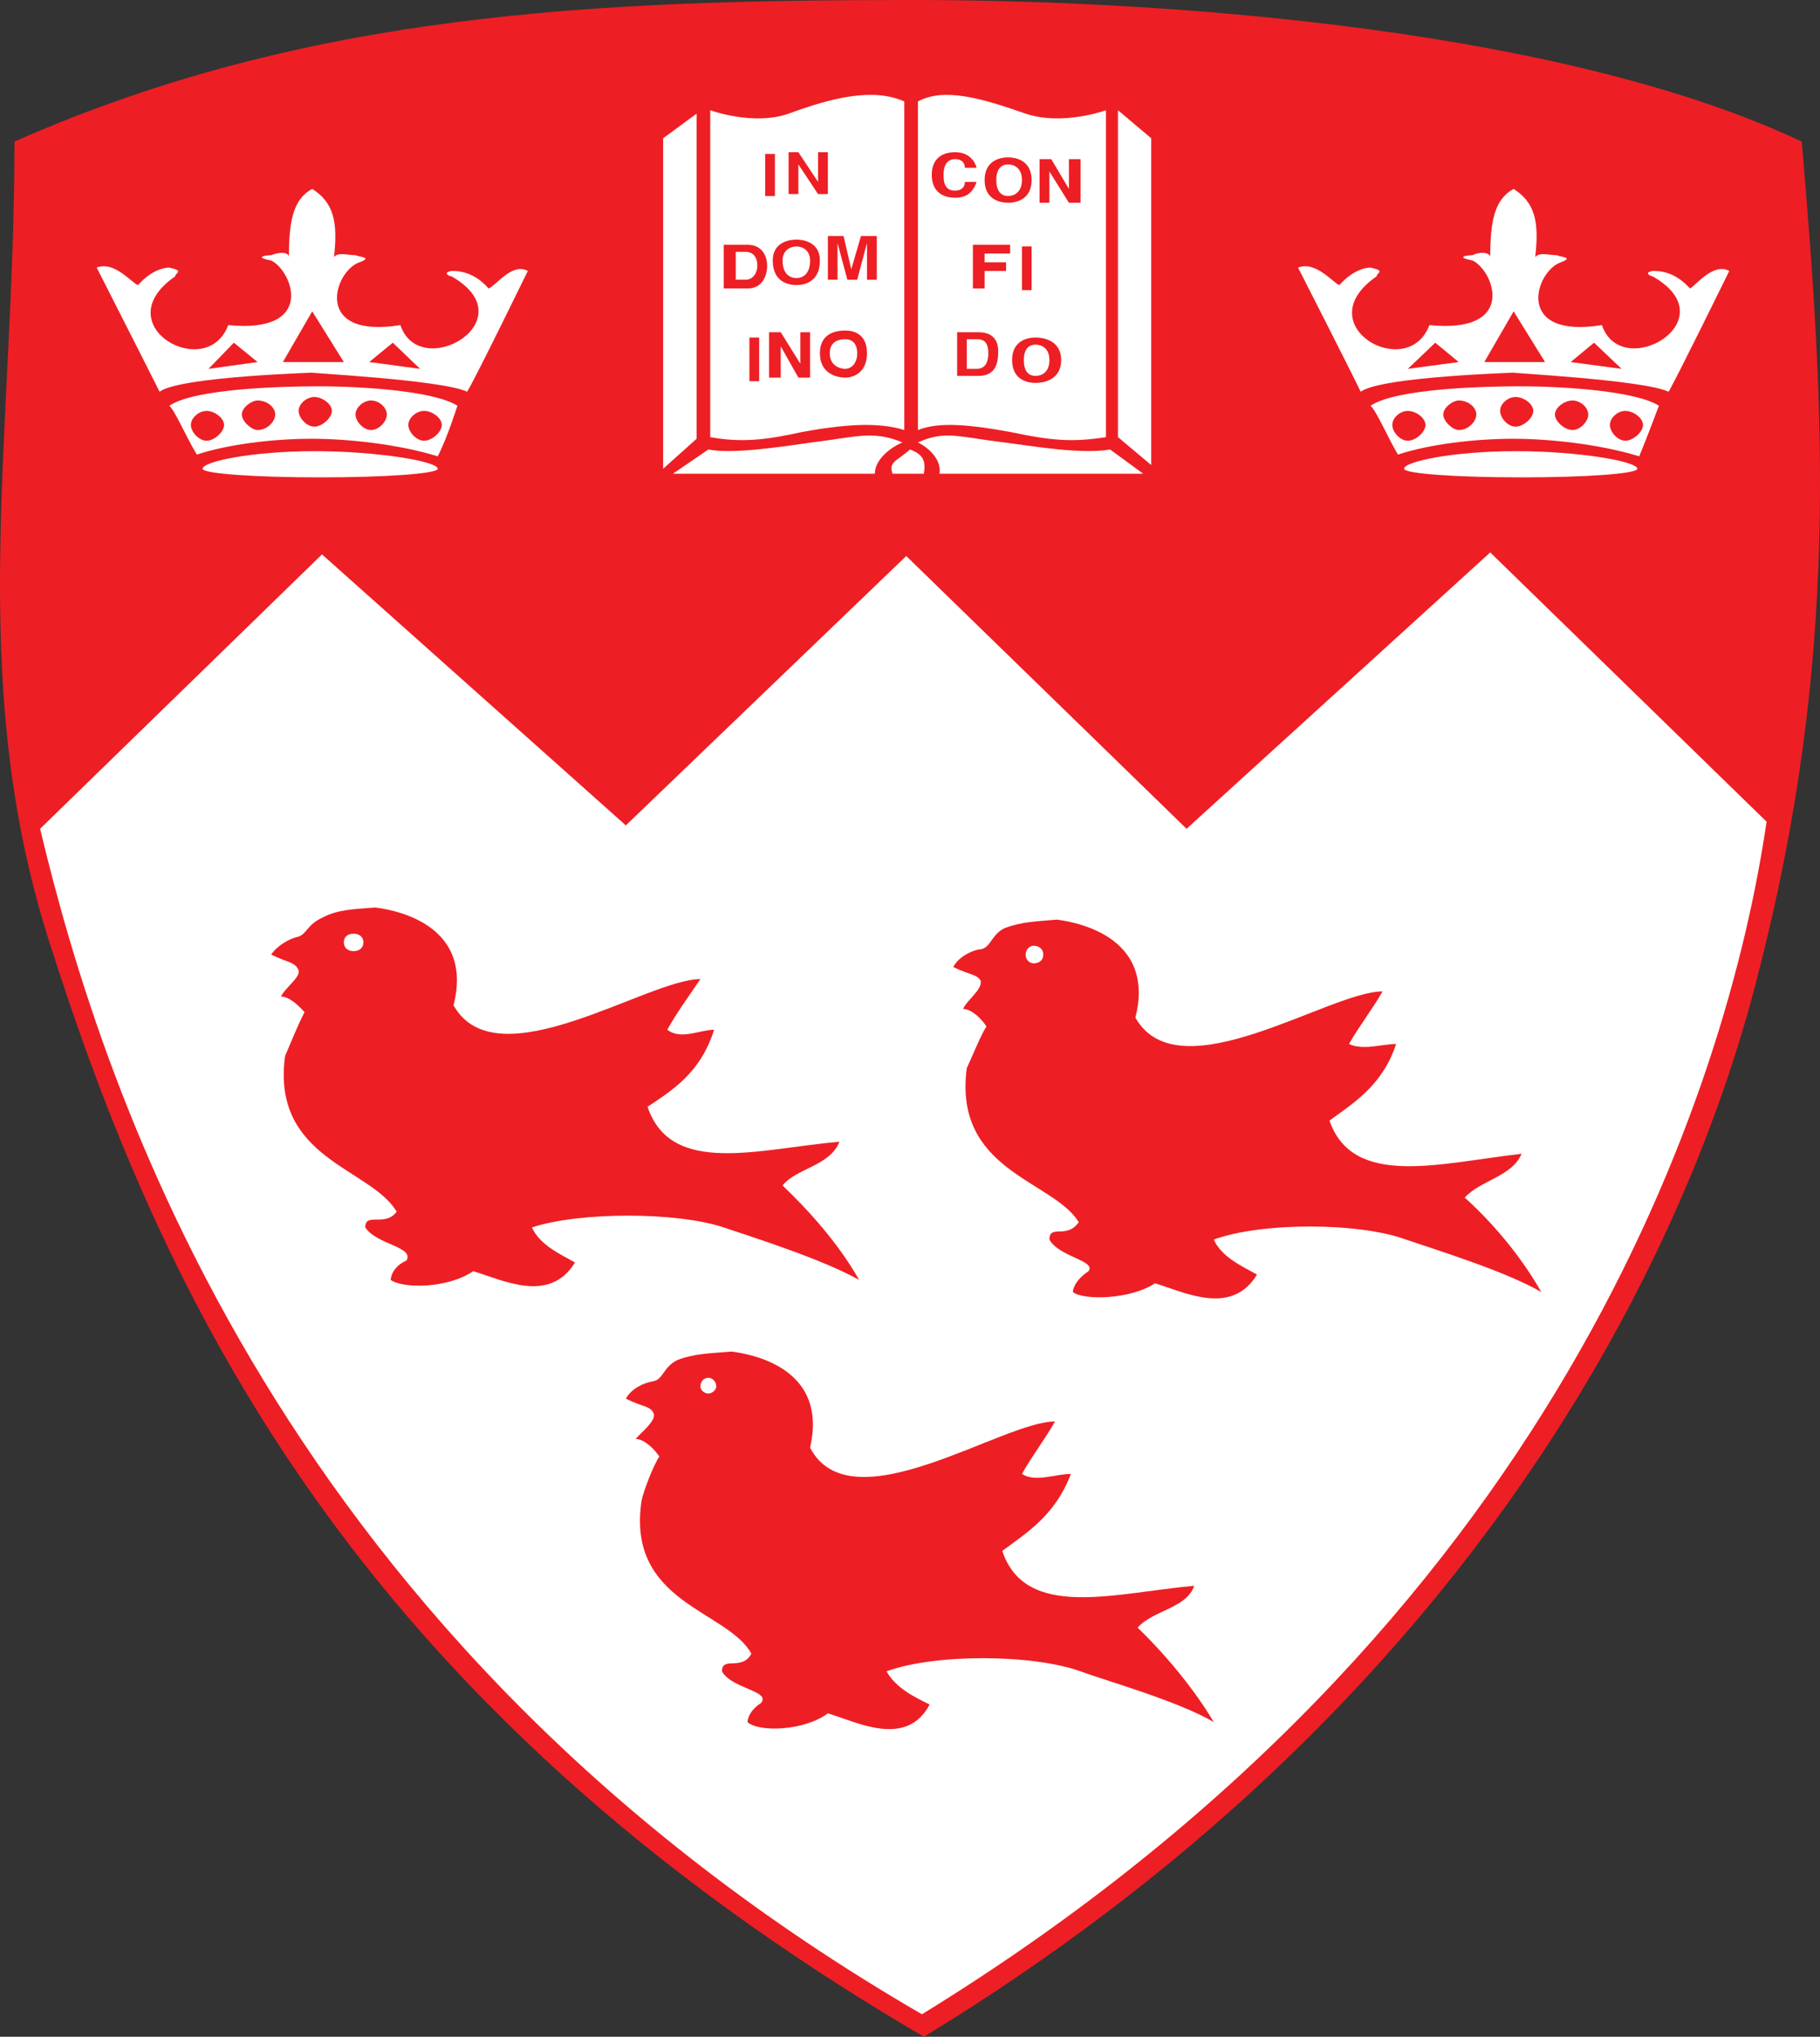 <?xml version="1.0" encoding="utf-8"?>
<!-- Generator: Adobe Illustrator 15.1.0, SVG Export Plug-In . SVG Version: 6.00 Build 0)  -->
<!DOCTYPE svg PUBLIC "-//W3C//DTD SVG 1.1//EN" "http://www.w3.org/Graphics/SVG/1.1/DTD/svg11.dtd">
<svg version="1.1" id="Calque_1" xmlns="http://www.w3.org/2000/svg" xmlns:xlink="http://www.w3.org/1999/xlink" x="0px" y="0px"
	 width="538.089px" height="601.938px" viewBox="0 0 538.089 601.938" enable-background="new 0 0 538.089 601.938"
	 xml:space="preserve">
<rect x="0" y="0" width="538.089" height="601.938" fill="#333333" stroke="none"/>
<path fill-rule="evenodd" clip-rule="evenodd" fill="#ED1F24" d="M14.123,276.938c-24.328-77.5-9.844-148.766-9.844-235.094
	C90.623,3.672,176.357,0,269.686,0c79.922,0,194.078,9.328,263,41.844c6.984,81.172,11.031,153.016-12.734,245.422
	c-23.172,92.484-91.578,220.203-246.797,314.672C103.342,502.766,47.732,382.859,14.123,276.938L14.123,276.938z"/>
<path fill-rule="evenodd" clip-rule="evenodd" fill="#FFFFFF" d="M95.201,163.844l-83.344,81.094
	c18.516,77.516,70.641,240.25,260.719,350.359C460.264,480,510.701,321.938,522.295,242.844l-81.703-79.578l-89.781,81.672
	l-82.875-80.609l-82.906,79.609L95.201,163.844L95.201,163.844z"/>
<path fill-rule="evenodd" clip-rule="evenodd" fill="#FFFFFF" d="M488.639,81.688c-0.547,0-2.875-1.094,0-1.609
	c1.813,0,6.375,0,11.031,5.188c1.781-1.016,6.922-7.734,11.594-5.188c0,0-16.25,33.094-17.953,35.688
	c-7.547-3.609-49.797-5.656-45.797-5.656c3.469,0-38.766,0.984-45.234,5.656c-1.641-3.609-18.5-36.672-18.5-36.672
	c5.25-2.109,10.484,4.656,12.203,5.156c4.656-5.156,8.656-5.156,9.219-5.156c4.672,0.984,1.781,1.5,1.781,2.594
	c-20.844,14.391,9.25,31.484,15.625,14.391c26.063,2.594,19.141-16,12.766-19.094c-5.219-0.984-1.766-1.563,0-1.563
	c1.719-1,5.219-1,5.219,0.578c0-10.328,1.156-17.078,6.922-20.172c6.375,4.094,7.578,9.844,6.375,20.172
	c1.203-1.578,4.125-0.578,6.375-0.578c1.203,0.578,5.203,0.578,1.203,2.109c-7.578,2.547-13.953,22.719,12.141,18.547
	C479.42,113.172,511.264,94.594,488.639,81.688L488.639,81.688z M471.295,101.281l8.125,7.734L464.373,107L471.295,101.281
	L471.295,101.281z M447.514,92.016L456.795,107h-17.953L447.514,92.016L447.514,92.016z M424.342,101.281l-8.109,7.734L431.264,107
	L424.342,101.281L424.342,101.281z"/>
<path fill-rule="evenodd" clip-rule="evenodd" fill="#FFFFFF" d="M413.311,134.344c-2.844-4.672-6.328-12.906-8.109-14.422
	c7.563-5.172,34.203-5.75,44.094-5.75c14.469,0,34.781,1.594,41.156,5.75c0,0-3.453,9.266-5.813,14.938
	c-11.594-3.578-26.625-5.188-37.125-5.188C435.936,129.672,422.607,131.281,413.311,134.344L413.311,134.344z M480.529,121.438
	c2.344,0,5.234,2.063,5.234,4.141s-2.891,4.672-5.234,4.672c-2.266,0-4.563-2.594-4.563-4.672S478.264,121.438,480.529,121.438
	L480.529,121.438z M464.92,118.359c2.328,0,4.656,2.063,4.656,4.156c0,2.016-2.328,4.578-4.656,4.578
	c-2.344,0-5.203-2.563-5.203-4.578C459.717,120.422,462.576,118.359,464.92,118.359L464.92,118.359z M448.107,117.328
	c2.328,0,5.219,2.016,5.219,4.109c0,2.063-2.891,4.656-5.219,4.656c-2.344,0-4.594-2.594-4.594-4.656
	C443.514,119.344,445.764,117.328,448.107,117.328L448.107,117.328z M431.264,118.359c2.922,0,5.219,2.063,5.219,4.156
	c0,2.016-2.297,4.578-5.219,4.578c-1.703,0-4.563-2.563-4.563-4.578C426.701,120.422,429.561,118.359,431.264,118.359
	L431.264,118.359z M416.232,121.438c2.359,0,5.219,2.063,5.219,4.141s-2.859,4.672-5.219,4.672c-2.328,0-4.594-2.594-4.594-4.672
	S413.904,121.438,416.232,121.438L416.232,121.438z"/>
<path fill-rule="evenodd" clip-rule="evenodd" fill="#FFFFFF" d="M448.107,133.344c19.141,0,35.969,3.078,35.969,5.188
	c0,1.469-15.141,2.547-34.203,2.547c-19.156,0-34.75-1.078-34.75-2.547C415.123,136.422,429.561,133.344,448.107,133.344
	L448.107,133.344z"/>
<path fill-rule="evenodd" clip-rule="evenodd" fill="#FFFFFF" d="M209.982,32.578c0,0,12.703,4.672,23.172,1.016
	c12.703-4.688,24.953-7.75,34.203-3.609v97.109c-8.125-2.563-18.578-1.516-30.172,0.563c-11.609,2.594-18.531,3.094-27.203,1.531
	V32.578L209.982,32.578z M245.326,104.406c0-3.641,2.859-4.156,4.656-4.156c1.094,0,3.453,0.516,3.453,4.156
	c0,3.594-2.359,4.609-3.453,4.609C248.186,109.016,245.326,108,245.326,104.406L245.326,104.406z M242.404,104.406
	c0,6.188,5.219,7.203,7.578,7.203c1.703,0,6.344-1.016,6.344-7.203c0-6.219-4.641-6.719-6.344-6.719
	C247.623,97.688,242.404,98.188,242.404,104.406L242.404,104.406z M236.623,107.484l-5.797-9.297h-3.453v13.422h3.453v-9.266
	l5.219,9.266h3.453V98.188h-2.875V107.484L236.623,107.484z M224.451,99.75h-2.891v12.922h2.891V99.75L224.451,99.75z
	 M259.232,69.766h-4.688l-2.859,9.813l-2.281-9.813h-4.641v12.906h2.859V71.844l2.906,10.828h2.906l2.891-10.828v10.828h2.906
	V69.766L259.232,69.766z M231.373,76.984c0-3.078,2.359-4.156,4.109-4.156c1.703,0,4.016,1.078,4.016,4.156
	c0,4.188-2.313,5.188-4.016,5.188C233.732,82.172,231.373,81.172,231.373,76.984L231.373,76.984z M228.467,76.984
	c0,6.766,5.266,7.266,7.016,7.266c1.703,0,6.922-0.5,6.922-7.266c0-5.625-5.219-6.172-6.922-6.172
	C233.732,70.813,228.467,71.359,228.467,76.984L228.467,76.984z M217.529,74.422h2.922c1.109,0,3.453,0.516,3.453,4.156
	c0,2.016-1.219,4.094-3.453,4.094h-2.922V74.422L217.529,74.422z M213.982,85.266h7.016c4.578,0,5.813-4.094,5.813-6.688
	c0-2.578-1.234-6.234-5.813-6.234h-7.016V85.266L213.982,85.266z M241.857,53.75l-5.813-8.766h-2.891v12.375h2.891v-8.766
	l5.813,8.766h2.906V44.984h-2.906V53.75L241.857,53.75z M229.107,45.5h-2.875v12.438h2.875V45.5L229.107,45.5z"/>
<polygon fill-rule="evenodd" clip-rule="evenodd" fill="#FFFFFF" points="205.951,33.594 196.061,40.859 196.061,138.531 
	205.951,129.672 205.951,33.594 "/>
<path fill-rule="evenodd" clip-rule="evenodd" fill="#FFFFFF" d="M198.951,140l10.469-7.156c7.453,1.5,23.156-1.063,30.656-2.094
	c12.813-1.563,18.031-3.656,26.703,0c-4.672,2.094-8.125,5.672-8.125,9.25H198.951L198.951,140z"/>
<path fill-rule="evenodd" clip-rule="evenodd" fill="#FFFFFF" d="M337.982,140l-9.781-7.156c-8.719,1.5-23.203-1.063-31.344-2.094
	c-13.328-1.563-17.359-3.656-25.469,0c4.094,2.094,6.969,5.672,6.375,9.25H337.982L337.982,140z"/>
<polygon fill-rule="evenodd" clip-rule="evenodd" fill="#FFFFFF" points="330.529,32.578 340.357,40.859 340.357,137.438 
	330.529,129.188 330.529,32.578 "/>
<path fill-rule="evenodd" clip-rule="evenodd" fill="#FFFFFF" d="M326.982,32.578c0,0-12.719,4.672-23.75,1.016
	c-13.297-4.688-24.266-7.75-31.844-3.609v97.109c6.375-2.563,15.703-1.516,27.266,0.563c12.156,2.594,18.531,3.094,28.328,1.531
	V32.578L326.982,32.578z M282.982,111.094h6.328c5.25,0,5.813-4.094,5.813-7.266c0-1.969-0.563-5.641-5.813-5.641h-6.328V111.094
	L282.982,111.094z M285.826,100.25h2.922c1.781,0,3.453,0.516,3.453,4.156c0,2.016-0.547,4.609-3.453,4.609h-2.922V100.25
	L285.826,100.25z M299.232,106.422c0,6.25,5.203,6.75,6.922,6.75c1.734,0,7.578-0.5,7.578-6.75c0-6.172-5.844-6.672-7.578-6.672
	C304.436,99.75,299.232,100.25,299.232,106.422L299.232,106.422z M302.701,106.422c0-3.578,1.734-4.563,3.453-4.563
	c1.734,0,4.109,0.984,4.109,4.563c0,3.688-2.375,4.672-4.109,4.672C304.436,111.094,302.701,110.109,302.701,106.422
	L302.701,106.422z M291.107,80.078h6.344v-2.547h-6.344v-2.594h7.547v-2.594h-11.016v12.922h3.469V80.078L291.107,80.078z
	 M304.998,72.828h-2.859V85.75h2.859V72.828L304.998,72.828z M288.748,49.594c-0.547-2.016-2.313-4.609-6.359-4.609
	c-4.031,0-6.906,2.047-6.906,6.688c0,4.656,2.875,6.766,6.906,6.766c3.438,0,5.25-1.594,6.359-4.688h-3.469
	c0,1.594-1.094,2.578-2.891,2.578c-2.891,0-3.422-2.063-3.422-4.656c0-3.578,1.656-4.641,3.422-4.641
	c2.344,0,2.891,1.563,2.891,2.563H288.748L288.748,49.594z M291.107,53.234c0,6.172,5.219,6.688,6.906,6.688
	c1.766,0,6.984-0.516,6.984-6.688c0-6.203-5.219-6.719-6.984-6.719C296.326,46.516,291.107,47.031,291.107,53.234L291.107,53.234z
	 M294.561,53.234c0-3.641,1.766-4.641,3.453-4.641c1.766,0,4.125,1,4.125,4.641c0,3.609-2.359,4.703-4.125,4.703
	C296.326,57.938,294.561,56.844,294.561,53.234L294.561,53.234z M316.029,55.828l-5.219-8.797h-3.453v12.891h2.906v-9.234
	l5.766,9.234h3.453V47.031h-3.453V55.828L316.029,55.828z"/>
<path fill-rule="evenodd" clip-rule="evenodd" fill="#FFFFFF" d="M269.029,132.844c-4,3.578-6.359,3.578-5.156,7.156h9.281
	C273.701,136.422,273.154,134.344,269.029,132.844L269.029,132.844z"/>
<path fill-rule="evenodd" clip-rule="evenodd" fill="#ED1F24" d="M84.279,312.109c1.141-2.594,4.016-9.828,5.766-12.938
	c-1.75-2.063-4.625-4.656-6.969-4.656c1.203-2.594,5.766-5.656,5.219-7.734c-1.141-2.594-2.875-2.078-8.125-4.672
	c1.766-2.594,5.25-4.609,7.578-5.172c2.875-0.516,2.875-3.594,7.453-5.672c4.688-2.578,9.906-2.578,15.719-3.063
	c8.109,0.984,28.984,6.172,23.172,28.906c12.734,22.75,57.359-7.75,72.984-7.75c-3.469,5.156-6.922,9.813-9.797,14.969
	c4,3.109,9.797,0,13.844,0c-4.047,12.953-12.75,18.125-19.672,22.766c6.922,20.688,33,12.406,56.734,10.328
	c-2.859,7.25-12.703,7.766-16.813,12.938c8.125,7.75,16.813,17.563,22.625,27.906c-11.031-6.219-32.438-12.938-40.016-15.5
	c-13.828-4.656-42.797-4.656-56.719,0c2.344,5.156,8.109,7.75,12.734,10.344c-7.516,12.344-21.422,5.156-30.094,2.578
	c-7.578,5.172-20.875,5.172-24.391,2.578c0,0,0-3.656,4.672-5.734c2.313-4.094-8.719-4.609-12.188-9.766
	c0-4.656,5.813,0,9.281-4.656C109.701,345.188,80.17,342.594,84.279,312.109L84.279,312.109z M104.561,275.938
	c1.688,0,2.891,1,2.891,2.563c0,1.594-1.203,2.594-2.891,2.594c-1.781,0-2.906-1-2.906-2.594
	C101.654,276.938,102.779,275.938,104.561,275.938L104.561,275.938z"/>
<path fill-rule="evenodd" clip-rule="evenodd" fill="#ED1F24" d="M285.826,315.688c1.266-2.594,4.109-9.766,5.828-12.344
	c-1.719-2.594-4.563-5.156-6.922-5.156c1.094-2.594,5.797-5.75,5.203-8.344c-1.188-1.984-2.844-1.5-8.109-4.063
	c1.703-3.094,5.266-4.688,7.484-5.172c3.547,0,3.547-4.188,7.547-6.234c5.281-2.047,9.844-2.047,15.625-2.594
	c8.141,1.063,28.984,6.234,23.203,28.969c12.797,22.703,57.375-7.75,73.063-7.75c-2.906,5.188-6.984,10.344-9.906,15.531
	c4.094,2,9.906,0,13.922,0c-4.016,12.328-12.703,17.5-19.703,22.656c7,20.172,33.047,12.438,56.813,9.813
	c-2.906,6.781-12.141,7.781-16.828,12.938c8.141,7.266,16.828,17.563,22.641,27.922c-10.469-6.172-32.438-12.906-40.016-15.516
	c-13.906-5.141-42.859-5.141-56.813,0c2.328,5.156,8.125,7.75,12.781,10.344c-7.563,12.422-21.469,5.172-30.172,2.578
	c-6.938,4.672-20.844,5.188-24.281,2.594c0,0,0-3.109,4.656-6.172c2.266-3.156-8.734-4.188-11.578-9.344
	c0-4.656,5.141,0,8.672-5.141C311.357,348.781,281.826,346.188,285.826,315.688L285.826,315.688z M305.561,279.516
	c1.797,0,2.891,1.094,2.891,2.594c0,1.578-1.094,2.594-2.891,2.594c-1.125,0-2.328-1.016-2.328-2.594
	C303.232,280.609,304.436,279.516,305.561,279.516L305.561,279.516z"/>
<path fill-rule="evenodd" clip-rule="evenodd" fill="#ED1F24" d="M189.701,443.375c0.547-2.594,3.469-10.359,5.234-12.922
	c-1.766-2.594-4.688-5.188-7.016-5.188c1.781-2.063,6.438-5.656,5.25-7.734c-1.141-2.109-2.922-1.578-8.141-4.172
	c1.75-3.078,5.219-4.641,8.141-5.156c2.891-0.516,2.891-4.109,6.984-6.203c5.141-2.047,10.375-2.047,16.172-2.563
	c7.578,1,28.438,5.672,23.172,28.422c12.188,23.25,56.828-7.766,72.422-7.766c-2.891,5.172-6.922,10.359-9.781,15.516
	c4.016,2.578,9.781,0,14.469,0c-4.688,12.422-13.375,17.563-20.281,22.75c6.906,20.656,33.547,12.344,56.734,10.313
	c-2.25,6.672-12.156,7.188-16.719,12.359c8.016,7.734,16.719,18.094,22.516,27.922c-10.375-6.188-32.453-12.406-39.375-15
	c-14.484-5.188-43.422-5.188-57.375,0c2.922,5.172,8.688,7.766,12.75,9.813c-6.922,12.906-21.422,5.188-30.094,2.594
	c-6.922,5.172-20.313,5.672-23.766,2.594c0,0,0-3.094,4.031-5.672c2.875-3.594-8.703-4.156-11.578-9.328
	c0-4.609,5.781,0,8.703-5.188C215.201,475.859,185.029,473.859,189.701,443.375L189.701,443.375z M209.42,407.188
	c1.109,0,2.344,1.016,2.344,2.594c0,0.984-1.234,2.063-2.344,2.063c-1.219,0-2.344-1.078-2.344-2.063
	C207.076,408.203,208.201,407.188,209.42,407.188L209.42,407.188z"/>
<path fill-rule="evenodd" clip-rule="evenodd" fill="#FFFFFF" d="M133.529,81.688c-0.656,0-2.906-1.094,0-1.609
	c1.703,0,6.375,0,10.938,5.188c2.359-1.016,7.016-7.734,11.578-5.188c0,0-16.141,33.094-17.953,35.688
	c-7.469-3.609-49.797-5.656-45.781-5.656c3.547,0-38.766,0.984-45.141,5.656c-1.766-3.609-18.578-36.672-18.578-36.672
	c5.234-2.109,10.453,4.656,12.219,5.156c4.594-5.156,8.719-5.156,9.266-5.156c4.563,0.984,1.703,1.5,1.703,2.594
	c-20.859,14.391,9.313,31.484,15.703,14.391c26.047,2.594,19.047-16,12.688-19.094c-5.219-0.984-1.703-1.563,0-1.563
	c2.328-1,5.25-1,5.25,0.578c0-10.328,1.109-17.078,6.891-20.172c6.438,4.094,7.578,9.844,6.438,20.172
	c1.141-1.578,4.031-0.578,6.359-0.578c1.141,0.578,5.25,0.578,1.141,2.109c-7.5,2.547-13.938,22.719,12.125,18.547
	C124.201,113.172,156.045,94.594,133.529,81.688L133.529,81.688z M116.139,101.281l8.063,7.734L109.154,107L116.139,101.281
	L116.139,101.281z M92.311,92.016L101.654,107H83.639L92.311,92.016L92.311,92.016z M69.139,101.281l-7.484,7.734l14.5-2.016
	L69.139,101.281L69.139,101.281z"/>
<path fill-rule="evenodd" clip-rule="evenodd" fill="#FFFFFF" d="M58.201,134.344c-2.906-4.672-6.422-12.906-8.125-14.422
	c7.469-5.172,34.203-5.75,44.031-5.75c14.469,0,34.766,1.594,41.125,5.75c0,0-2.906,9.266-5.813,14.938
	c-11.578-3.578-26.641-5.188-37.109-5.188C80.717,129.672,67.482,131.281,58.201,134.344L58.201,134.344z M125.404,121.438
	c2.328,0,5.219,2.063,5.219,4.141s-2.891,4.672-5.219,4.672c-2.359,0-4.672-2.594-4.672-4.672S123.045,121.438,125.404,121.438
	L125.404,121.438z M109.701,118.359c2.359,0,4.672,2.063,4.672,4.156c0,2.016-2.313,4.578-4.672,4.578
	c-2.25,0-4.594-2.563-4.594-4.578C105.107,120.422,107.451,118.359,109.701,118.359L109.701,118.359z M92.967,117.328
	c2.234,0,5.156,2.016,5.156,4.109c0,2.063-2.922,4.656-5.156,4.656c-2.344,0-4.672-2.594-4.672-4.656
	C88.295,119.344,90.623,117.328,92.967,117.328L92.967,117.328z M76.154,118.359c2.891,0,5.219,2.063,5.219,4.156
	c0,2.016-2.328,4.578-5.219,4.578c-1.766,0-4.656-2.563-4.656-4.578C71.498,120.422,74.389,118.359,76.154,118.359L76.154,118.359z
	 M61.092,121.438c2.266,0,5.156,2.063,5.156,4.141s-2.891,4.672-5.156,4.672c-2.328,0-4.656-2.594-4.656-4.672
	S58.764,121.438,61.092,121.438L61.092,121.438z"/>
<path fill-rule="evenodd" clip-rule="evenodd" fill="#FFFFFF" d="M92.967,133.344c19.094,0,36.453,3.078,36.453,5.188
	c0,1.469-15.609,2.547-34.75,2.547c-19.063,0-34.766-1.078-34.766-2.547C59.904,136.422,74.389,133.344,92.967,133.344
	L92.967,133.344z"/>
</svg>
